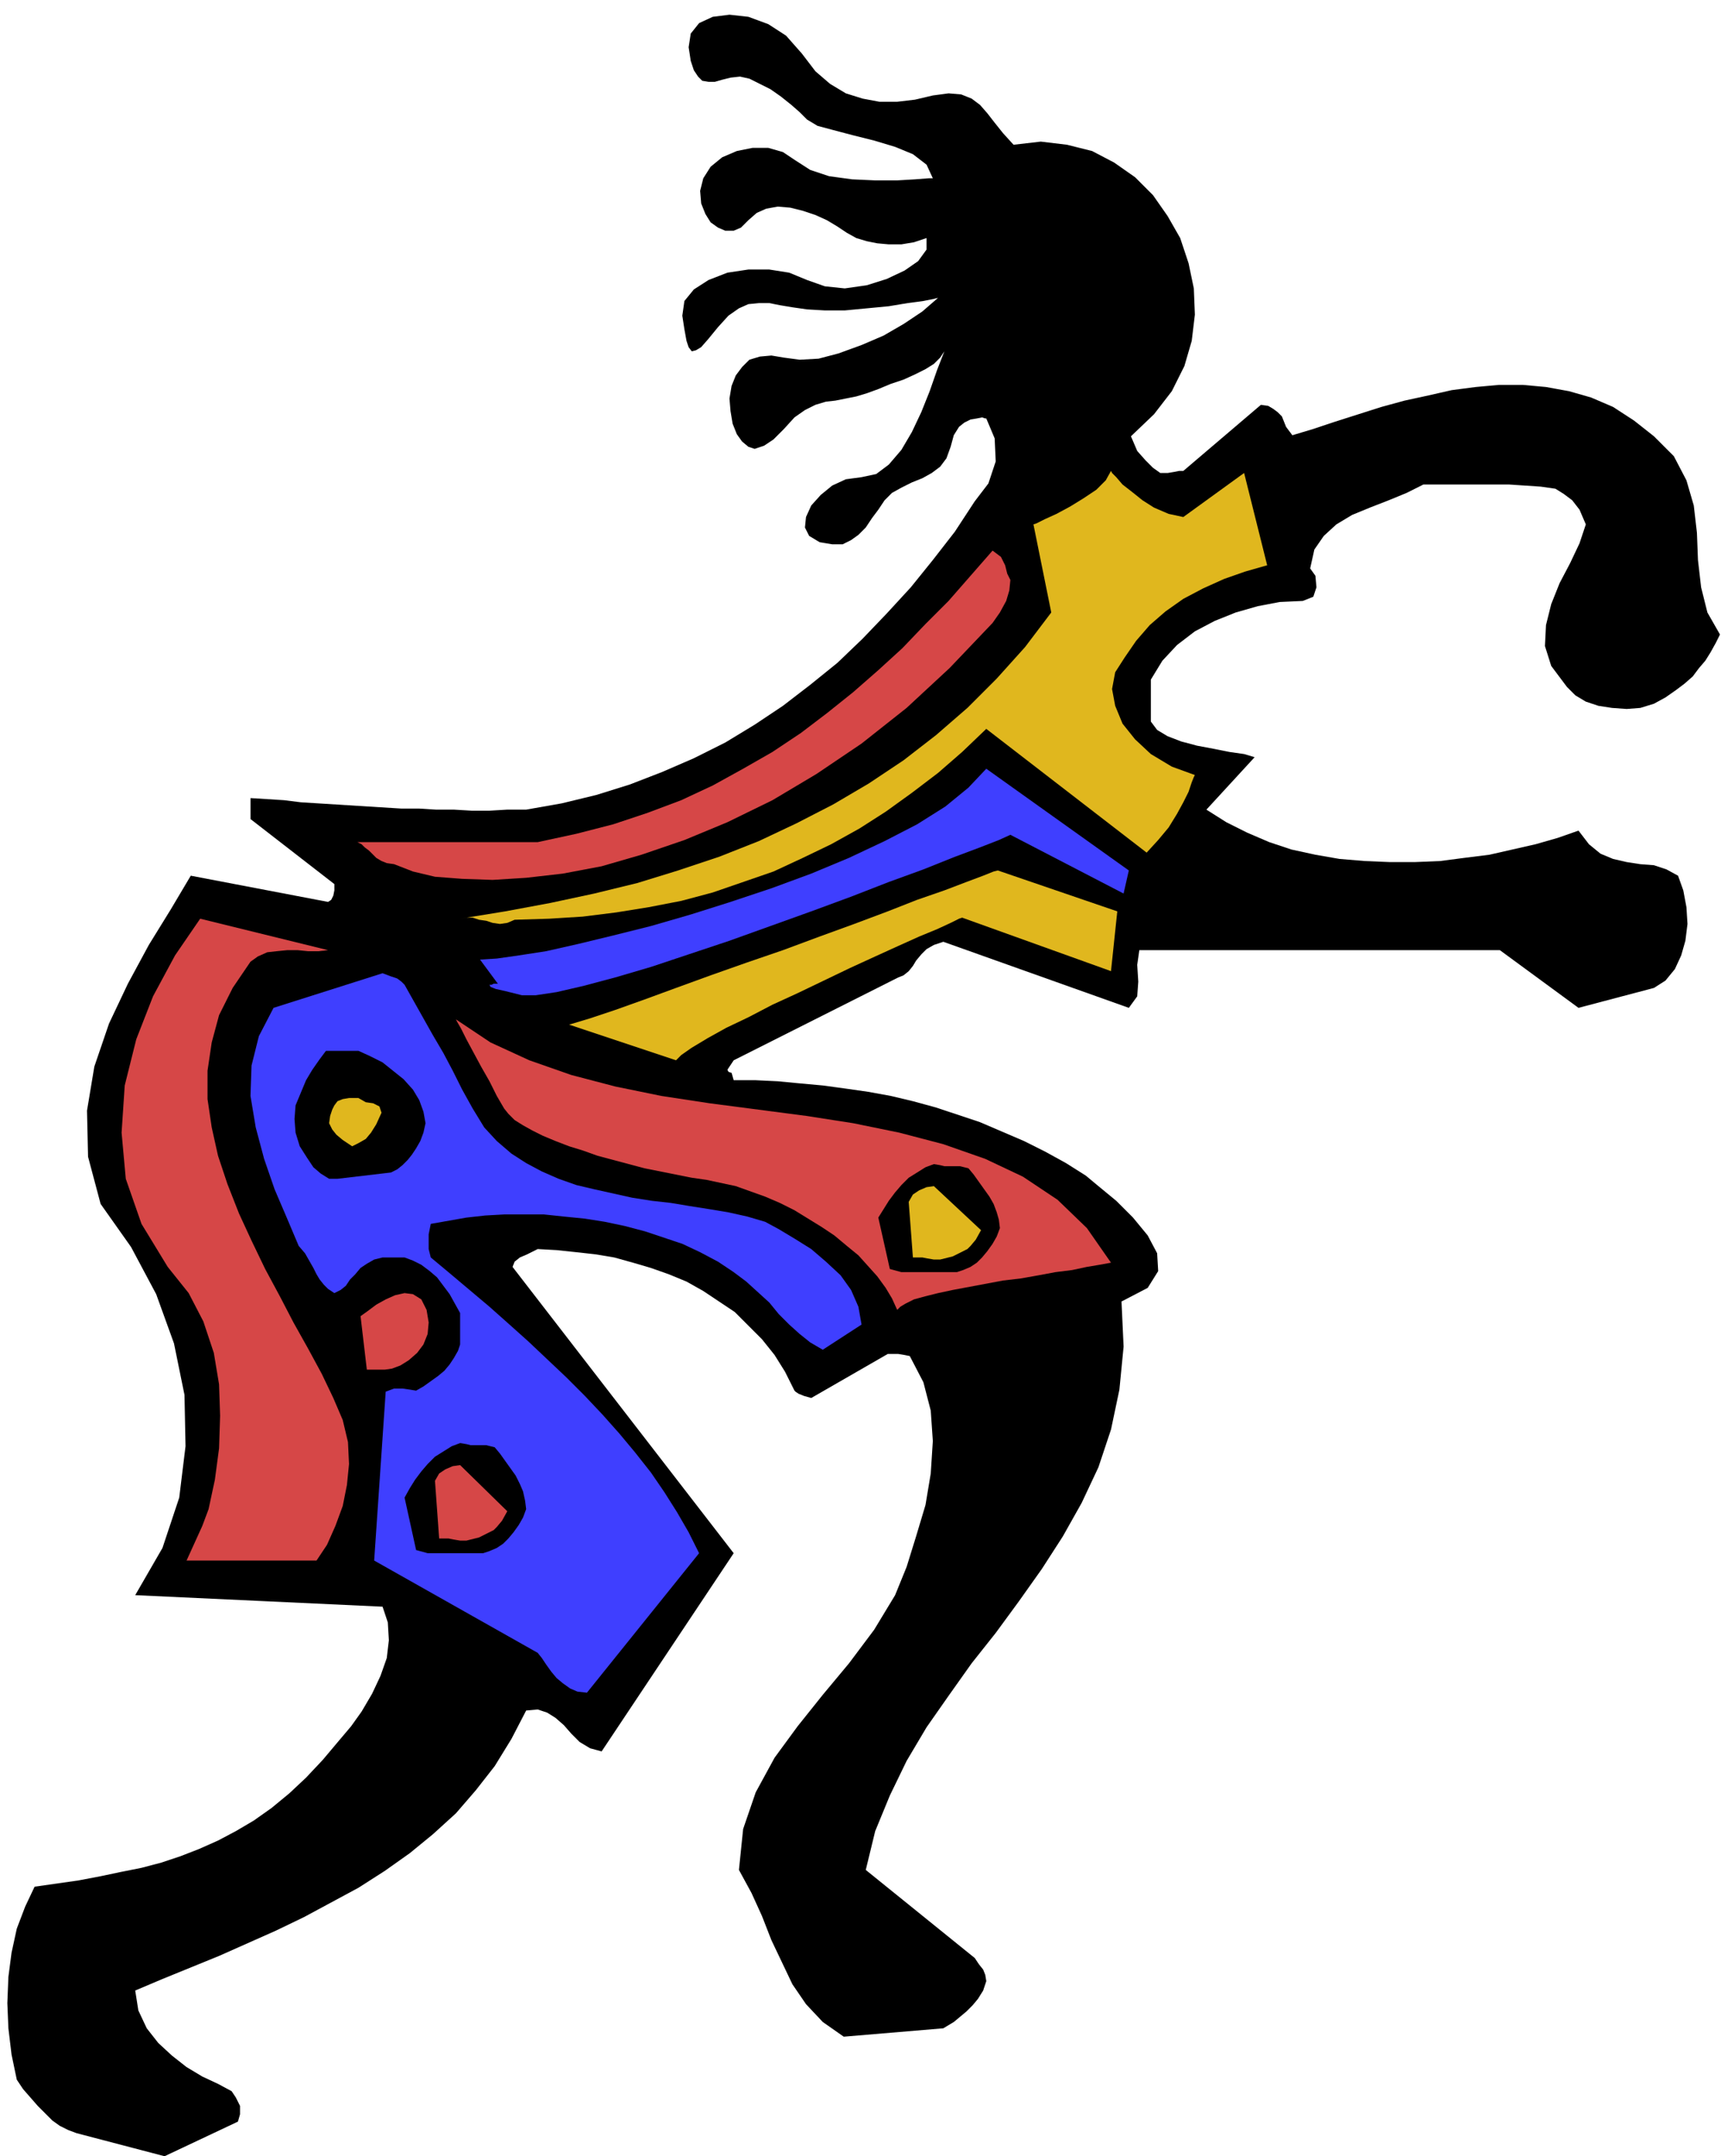 <svg xmlns="http://www.w3.org/2000/svg" width="1.642in" height="2.056in" fill-rule="evenodd" stroke-linecap="round" preserveAspectRatio="none" viewBox="0 0 1642 2056"><style>.pen1{stroke:none}.brush2{fill:#000}.brush3{fill:#3f3fff}.brush4{fill:#d64747}.brush5{fill:#e0b71e}</style><path d="M890 170h-4l-13 1-17 1h-21l-22-1-22-3-18-6-14-9-12-8-14-4h-15l-15 3-14 6-11 9-7 11-3 12 1 12 4 10 5 8 7 5 7 3h8l7-3 7-7 8-7 9-4 11-2 12 1 12 3 12 4 11 5 10 6 9 6 9 5 10 3 10 2 11 1h12l12-2 12-4v11l-8 11-13 9-17 8-19 6-21 3-19-2-17-6-17-7-19-3h-20l-20 3-18 7-14 9-9 11-2 14 2 13 2 11 2 6 3 4 4-1 5-3 7-8 9-11 10-11 10-7 9-4 10-1h10l10 2 12 2 14 2 17 1h19l21-2 21-2 18-3 15-2 10-2 4-1-15 13-18 12-19 11-21 9-22 8-19 5-18 1-15-2-12-2-11 1-10 3-7 7-6 8-4 10-2 12 1 12 2 12 4 10 5 7 6 5 6 2 9-3 9-6 10-10 10-11 10-7 10-5 10-3 9-1 10-2 10-2 10-3 11-4 12-5 12-4 11-5 10-5 8-5 6-6 4-6-7 18-7 20-8 20-9 19-10 17-12 14-12 9-14 3-15 2-13 6-11 9-9 10-5 11-1 10 4 8 10 6 12 2h10l8-4 7-5 7-7 6-9 6-8 6-9 7-7 9-5 10-5 10-4 9-5 8-6 6-8 4-11 3-11 5-8 5-4 6-3 6-1 5-1 3 1h1l8 19 1 22-7 21-13 17-19 29-21 27-21 26-23 25-23 24-24 23-26 21-26 20-27 18-28 17-30 15-30 13-31 12-32 10-33 8-34 6h-18l-17 1h-17l-17-1h-17l-16-1h-17l-16-1-16-1-16-1-16-1-16-1-16-1-16-2-16-1-16-1v20l80 62v6l-1 5-2 4-3 2-131-25-19 32-21 34-20 37-18 38-14 41-7 42 1 44 12 45 29 41 24 45 17 47 10 49 1 49-6 49-16 48-26 45 236 11 5 15 1 17-2 17-6 17-8 17-10 17-10 14-11 13-16 19-16 17-16 15-17 14-17 12-17 10-17 9-18 8-18 7-18 6-19 5-20 4-19 4-21 4-21 3-21 3-9 19-8 21-5 23-3 23-1 25 1 24 3 25 5 24 6 9 7 8 7 8 7 7 7 7 7 5 8 4 8 3 84 22 70-33 2-7v-8l-4-8-4-6-13-7-15-7-15-9-14-11-13-12-11-14-8-17-3-19 26-11 27-11 27-11 27-12 27-12 27-13 26-14 26-14 25-16 24-17 22-18 22-20 19-22 18-23 16-26 14-27 11-1 9 3 8 5 8 7 7 8 8 8 10 6 11 3 126-189-211-273 2-5 5-4 7-3 10-5 18 1 19 2 18 2 18 3 18 5 17 5 17 6 17 7 16 9 15 10 15 10 13 13 13 13 12 15 10 16 9 18 1 1 3 2 5 2 7 2 73-42h10l6 1 5 1 13 25 7 27 2 29-2 31-5 30-9 30-9 29-11 27-20 33-24 32-25 30-24 30-22 30-18 33-12 35-4 39 12 22 10 22 9 23 10 21 10 21 13 19 16 17 20 14 95-8 5-3 5-3 6-5 6-5 6-6 5-6 5-8 3-9-1-6-2-5-4-5-4-6-104-84 9-37 14-34 16-33 19-32 21-30 22-31 23-29 22-30 22-31 20-31 18-32 16-34 12-36 8-38 4-41-2-43 25-13 10-16-1-17-9-17-14-17-16-16-17-14-12-10-19-12-20-11-20-10-21-9-21-9-21-7-21-7-22-6-21-5-22-4-21-3-22-3-22-2-21-2-21-1h-21l-2-7-3-1-1-2 6-9 157-79 5-2 5-4 4-5 3-5 5-6 5-5 7-4 9-3 177 63 8-11 1-14-1-16 2-14h344l75 55 72-19 11-7 9-11 6-13 4-14 2-16-1-16-3-16-5-14-11-6-12-4-13-1-13-2-13-3-12-5-11-9-10-13-20 7-21 6-22 5-22 5-24 3-23 3-24 1h-24l-24-1-24-2-23-4-23-5-21-7-21-9-20-10-19-12 46-50-10-3-14-2-15-3-16-3-15-4-13-5-10-6-6-8v-40l11-18 14-15 17-13 19-10 20-8 21-6 21-4 22-1 10-4 3-9-1-11-5-7 4-18 9-13 12-11 15-9 17-7 18-7 17-7 16-8h82l15 1 15 1 14 2 8 5 8 6 7 9 6 14-6 18-9 19-10 19-8 20-5 20-1 20 6 19 15 20 8 8 10 6 12 4 13 2 14 1 13-1 13-4 11-6 10-7 8-6 8-7 6-8 6-7 5-8 5-9 4-8-12-21-6-24-3-26-1-26-3-26-7-24-12-23-19-19-19-15-20-13-21-9-21-6-22-4-22-2h-23l-22 2-23 3-22 5-23 5-22 6-22 7-22 7-21 7-20 6-3-4-3-4-2-5-2-5-4-4-4-3-5-3-7-1-74 63h-4l-5 1-6 1h-7l-7-5-7-7-8-9-6-14 22-21 17-22 12-24 7-24 3-25-1-25-5-24-8-24-12-21-14-20-17-17-20-14-21-11-24-6-25-3-26 3-10-11-8-10-7-9-7-8-8-6-10-4-12-1-15 2-17 4-17 2h-17l-16-3-16-5-15-9-14-12-13-17-15-17-17-11-19-7-18-2-16 2-13 6-8 10-2 13 2 13 3 9 4 6 4 4 6 1h6l7-2 8-2 9-1 9 2 10 5 10 5 10 7 10 8 8 7 7 7 10 6 15 4 19 5 20 5 20 6 17 7 13 10 6 13z" class="pen1 brush2"/><path d="m560 1614 107-133-10-20-11-19-12-19-13-19-15-19-15-18-16-18-17-18-18-18-18-17-18-17-19-17-18-16-19-16-19-16-18-15-2-8v-14l2-10 17-3 17-3 18-2 18-1h38l19 2 20 2 19 3 19 4 19 5 18 6 18 6 17 8 17 9 15 10 12 9 11 10 11 10 9 11 10 10 10 9 10 8 12 7 37-24-3-17-7-16-10-14-14-13-14-12-16-10-15-9-13-7-17-5-18-4-18-3-19-3-18-3-18-2-19-3-18-4-18-4-17-4-17-6-16-7-15-8-14-9-14-12-12-13-11-18-10-18-9-18-9-17-10-17-9-16-9-16-9-16-3-3-4-3-6-2-8-3-104 33-14 27-7 28-1 29 5 30 8 30 10 29 12 28 11 26 6 7 4 7 4 7 3 6 3 5 4 5 4 4 6 4 6-3 5-4 4-6 5-5 5-6 6-4 7-4 8-2h21l8 3 8 4 8 6 7 6 6 8 6 8 5 9 5 9v30l-2 6-4 7-4 6-5 6-6 5-7 5-7 5-7 4-6-1-7-1h-8l-8 3-11 161 156 88 4 5 4 6 5 7 5 6 6 5 7 5 7 3 9 1z" class="pen1 brush3"/><path d="M188 1488h114l10-15 8-18 7-19 4-20 2-20-1-21-5-21-9-21-11-23-13-24-14-25-13-25-14-26-13-27-12-26-11-28-9-27-6-27-4-27v-27l4-27 7-26 13-26 17-25 7-5 9-4 9-1 10-1h10l10 1h10l9-1-122-30-24 35-21 39-16 41-11 44-3 45 4 44 15 43 25 41 20 25 14 27 10 30 5 30 1 30-1 31-4 30-6 28-6 16-5 11-5 11-5 11h10z" class="pen1 brush4"/><path d="M408 1481h53l6-2 7-3 6-4 5-5 5-6 5-7 4-7 3-8-1-8-2-9-3-7-4-8-5-7-5-7-5-7-5-6-4-1-4-1h-15l-4-1-6-1-8 3-8 5-8 5-7 7-6 7-6 8-5 8-5 9 11 50 11 3z" class="pen1 brush2"/><path d="M439 1469h6l4-1 4-1 4-1 4-2 4-2 4-2 2-1 3-3 5-6 5-9-45-44-7 1-7 3-6 4-4 7 4 55h9l5 1 6 1z" class="pen1 brush4"/><path d="m1003 584-25 33-27 30-28 28-30 26-31 24-33 22-34 20-35 18-36 17-38 15-39 13-39 12-41 10-42 9-43 8-43 7 6-1h6l6 2 7 1 6 2 7 1 7-1 7-3 33-1 32-2 32-4 31-5 31-6 30-8 29-10 29-10 28-13 27-13 27-15 25-16 25-18 25-19 23-20 23-22 153 118 11-12 10-12 8-13 6-11 5-10 3-9 2-5 1-2-22-8-20-12-15-14-12-15-7-17-3-16 3-16 9-14 11-16 13-15 15-13 17-12 19-10 20-9 20-7 21-6-22-88-58 42-14-3-14-6-11-7-10-8-9-7-6-7-4-4-1-2-5 9-9 9-12 8-13 8-13 7-11 5-8 4-3 1 17 84z" class="pen1 brush5"/><path d="m376 824 18 7 21 5 26 2 29 1 32-2 35-4 37-7 38-11 41-14 41-17 43-21 42-25 43-29 43-34 41-38 41-43 7-10 6-11 3-10 1-10-3-6-2-8-4-8-8-6-21 24-21 24-22 22-22 23-23 21-24 21-25 20-25 19-27 18-28 16-29 16-30 14-32 12-33 11-35 9-37 8H341l4 2 3 3 4 3 4 4 3 3 5 3 5 2 7 1z" class="pen1 brush4"/><path d="m322 1124 51-6 6-3 5-4 5-5 4-5 4-6 4-7 3-8 2-9-2-11-4-11-6-10-9-10-10-8-10-8-12-6-11-5h-31l-6 8-7 10-6 10-5 12-5 12-1 13 1 13 4 13 7 11 6 9 7 6 8 5h8z" class="pen1 brush2"/><path d="m342 1090 7-4 5-6 5-8 5-11-2-6-6-3-7-1-7-4h-9l-6 1-5 2-3 4-2 4-2 6-1 7 3 6 4 5 6 5 9 6 6-3z" class="pen1 brush5"/><path d="m964 796-11 5-18 7-24 9-30 12-33 12-36 14-38 14-39 14-39 14-39 13-36 12-34 10-30 8-26 6-20 3h-13l-16-4-9-2-5-2-1-2h2l2-1h4l-17-23 16-1 21-3 26-4 31-7 33-8 36-9 38-11 38-12 39-13 38-14 36-15 34-16 31-16 27-17 22-18 17-18 136 97-5 22-108-56z" class="pen1 brush3"/><path d="m1066 869-6 57-142-51-3 1-8 4-13 6-17 7-20 9-22 10-24 11-25 12-25 12-24 11-23 12-21 10-18 10-15 9-10 7-5 5-102-34 20-6 24-8 28-10 30-11 33-12 34-12 35-12 35-13 33-12 32-12 28-11 26-9 21-8 16-6 10-4 4-1 114 39z" class="pen1 brush5"/><path d="m344 1255 7-5 8-6 9-5 9-4 9-2 8 1 8 5 5 10 2 12-1 11-4 10-6 8-8 7-8 5-8 3-7 1h-17l-6-51zm716-51-11 2-12 2-14 3-16 2-16 3-17 3-17 2-16 3-16 3-16 3-14 3-12 3-11 3-8 4-5 3-3 3-5-11-6-10-8-11-9-10-9-10-11-9-12-10-12-8-13-8-13-8-14-7-14-6-14-5-14-5-14-3-14-3-14-2-15-3-15-3-15-3-15-4-15-4-15-4-14-5-13-4-13-5-12-5-10-5-9-5-8-5-6-6-4-5-7-12-7-14-8-14-7-13-7-13-5-10-4-7-1-2 33 22 37 17 40 14 42 11 44 9 46 7 46 6 46 6 45 7 44 9 42 11 40 14 36 17 33 22 28 27 23 33z" class="pen1 brush4"/><path d="M860 1213h53l6-2 7-3 6-4 5-5 5-6 5-7 4-7 3-8-1-8-2-7-3-8-4-7-5-7-5-7-5-7-5-6-4-1-4-1h-15l-4-1-6-1-8 3-8 5-8 5-7 7-6 7-6 8-5 8-5 8 11 49 11 3z" class="pen1 brush2"/><path d="M891 1201h6l4-1 4-1 4-1 4-2 4-2 4-2 2-1 3-3 5-6 5-9-45-42-7 1-7 3-6 4-4 7 4 53h9l5 1 6 1z" class="pen1 brush5"/></svg>
